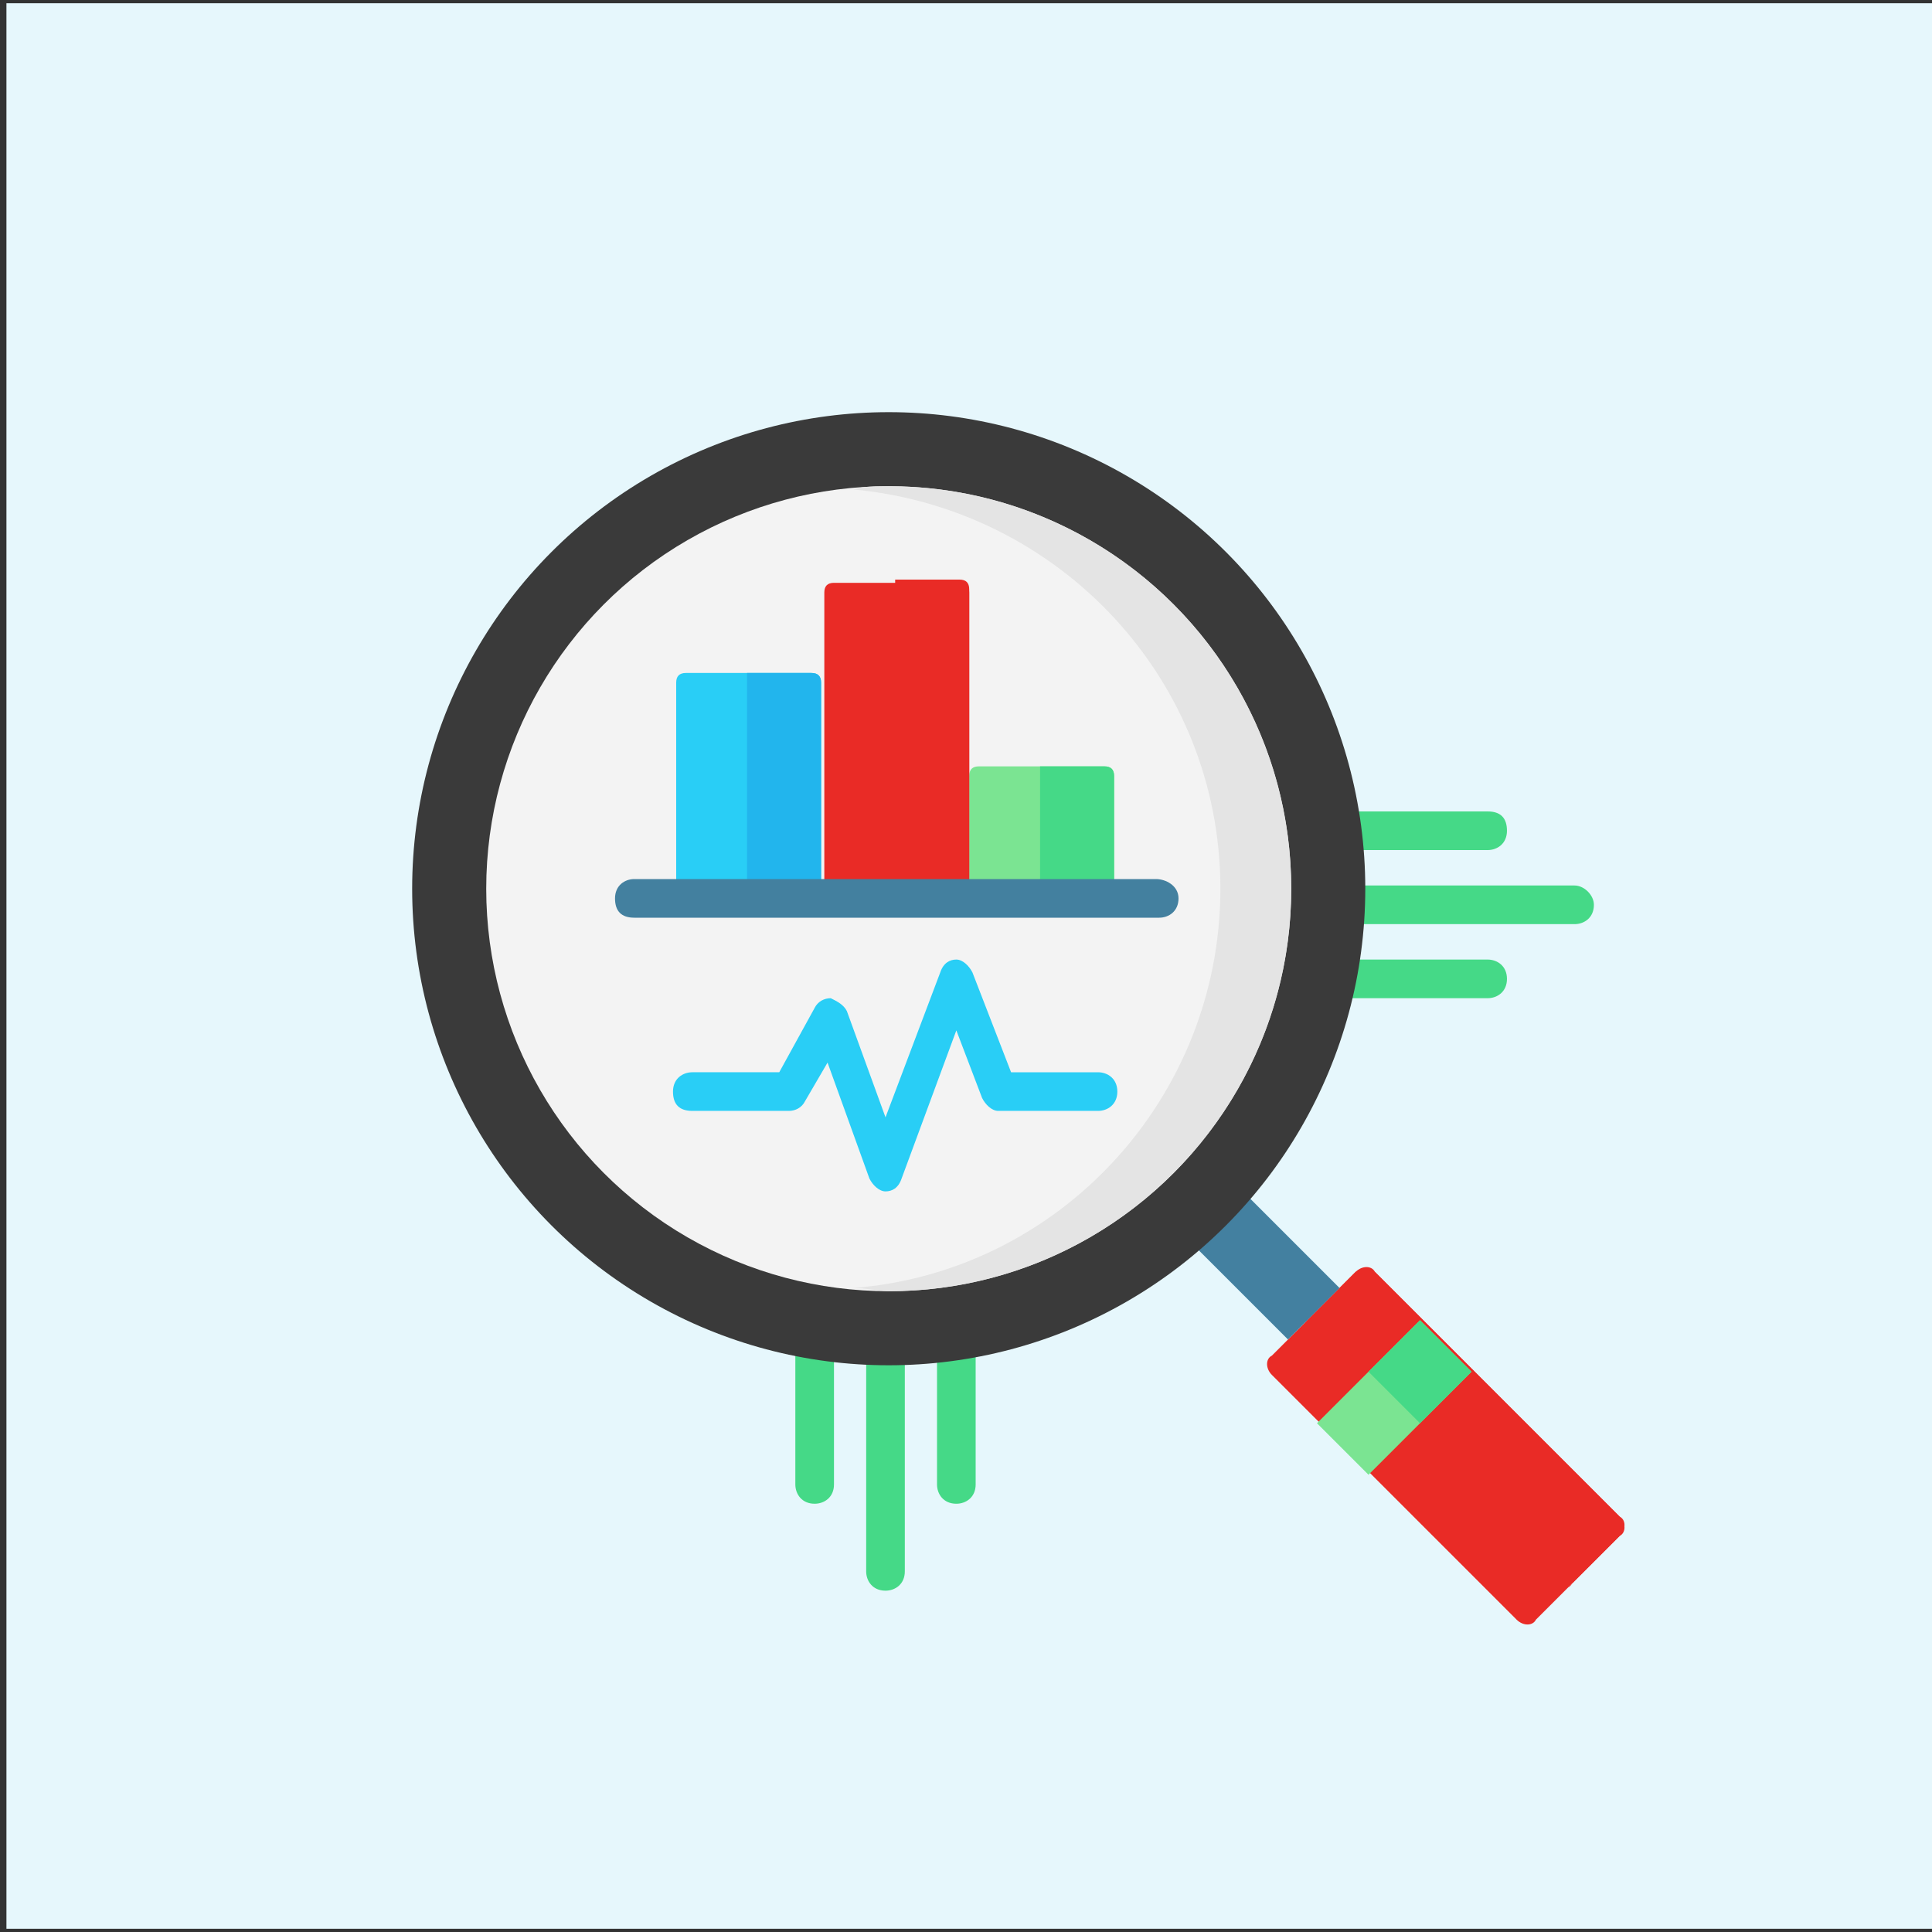 <?xml version="1.0" encoding="utf-8"?>
<!-- Generator: Adobe Illustrator 25.4.1, SVG Export Plug-In . SVG Version: 6.00 Build 0)  -->
<svg version="1.1" id="Layer_1" xmlns="http://www.w3.org/2000/svg" xmlns:xlink="http://www.w3.org/1999/xlink" x="0px" y="0px"
	 width="60px" height="60px" viewBox="0 0 60 60" style="enable-background:new 0 0 60 60;" xml:space="preserve">
<rect x="0" y="0" width="60" height="60" fill="#333333" stroke="none"/>
<style type="text/css">
	.st0{fill:#E6F7FC;}
	.st1{fill:#45D987;}
	.st2{fill:#E92B26;}
	.st3{fill:#4380A0;}
	.st4{fill:#7BE492;}
	.st5{fill:#3A3A3A;}
	.st6{fill:#F3F3F3;}
	.st7{fill:#E4E4E4;}
	.st8{fill:#29CEF6;}
	.st9{fill:#22B5ED;}
	.st10{fill:#43809F;}
</style>
<rect x="0.2" y="0.1" class="st0" width="60" height="59.8"/>
<g>
	<path class="st1" d="M29.7,41.3c-0.3,0-0.6,0.2-0.6,0.6v4.2c0,0.3,0.2,0.6,0.6,0.6c0.3,0,0.6-0.2,0.6-0.6v-4.2
		C30.3,41.6,30,41.3,29.7,41.3z"/>
	<path class="st1" d="M25.3,41.3c-0.3,0-0.6,0.2-0.6,0.6v4.2c0,0.3,0.2,0.6,0.6,0.6c0.3,0,0.6-0.2,0.6-0.6v-4.2
		C25.8,41.6,25.6,41.3,25.3,41.3z"/>
	<path class="st1" d="M27.5,41.6c-0.3,0-0.6,0.2-0.6,0.6v6.6c0,0.3,0.2,0.6,0.6,0.6c0.3,0,0.6-0.2,0.6-0.6v-6.6
		C28.1,41.8,27.8,41.6,27.5,41.6z"/>
	<path class="st1" d="M42,26.4h4.2c0.3,0,0.6-0.2,0.6-0.6s-0.2-0.6-0.6-0.6H42c-0.3,0-0.6,0.2-0.6,0.6S41.7,26.4,42,26.4z"/>
	<path class="st1" d="M46.2,29.8H42c-0.3,0-0.6,0.2-0.6,0.6c0,0.3,0.2,0.6,0.6,0.6h4.2c0.3,0,0.6-0.2,0.6-0.6S46.5,29.8,46.2,29.8z"
		/>
	<path class="st1" d="M48.9,27.5h-6.8c-0.3,0-0.6,0.2-0.6,0.6c0,0.3,0.2,0.6,0.6,0.6h6.8c0.3,0,0.6-0.2,0.6-0.6
		C49.5,27.8,49.2,27.5,48.9,27.5z"/>
</g>
<path class="st2" d="M47.1,50.3l-7.6-7.6c-0.2-0.2-0.2-0.5,0-0.6l2.6-2.6c0.2-0.2,0.5-0.2,0.6,0l7.6,7.6c0.2,0.2,0.2,0.5,0,0.6
	l-2.6,2.6C47.6,50.5,47.3,50.5,47.1,50.3z"/>
<path class="st2" d="M42.1,39.5l-1.6,1.6c0.2-0.2,0.5-0.2,0.6,0l7.6,7.6c0.2,0.2,0.2,0.5,0,0.6l1.6-1.6c0.2-0.2,0.2-0.5,0-0.6
	l-7.6-7.6C42.5,39.4,42.3,39.4,42.1,39.5z"/>
<path class="st3" d="M36.5,38.1l1.6-1.6l3.5,3.5L40,41.6L36.5,38.1z"/>
<path class="st4" d="M40.9,44.2l3.2-3.2l1.6,1.6l-3.2,3.2L40.9,44.2z"/>
<path class="st1" d="M42.5,42.6l1.6-1.6l1.6,1.6l-1.6,1.6L42.5,42.6z"/>
<circle class="st5" cx="27.6" cy="27.6" r="14.8"/>
<circle class="st6" cx="27.6" cy="27.6" r="12.5"/>
<path class="st7" d="M27.6,15.1c-0.4,0-0.8,0-1.1,0.1c6.4,0.6,11.4,5.9,11.4,12.4s-5,11.9-11.4,12.4c0.4,0,0.8,0.1,1.1,0.1
	c6.9,0,12.5-5.6,12.5-12.5S34.5,15.1,27.6,15.1L27.6,15.1z"/>
<g>
	<path class="st8" d="M25.5,27.9H21v-6.7c0-0.2,0.1-0.3,0.3-0.3h3.9c0.2,0,0.3,0.1,0.3,0.3C25.5,21.2,25.5,27.9,25.5,27.9z"/>
	<path class="st9" d="M23.2,20.9v7h2.3v-6.7c0-0.2-0.1-0.3-0.3-0.3C25.2,20.9,23.2,20.9,23.2,20.9z"/>
	<path class="st4" d="M34.6,27.9h-4.5v-3.8c0-0.2,0.1-0.3,0.3-0.3h3.9c0.2,0,0.3,0.1,0.3,0.3V27.9z"/>
	<path class="st1" d="M32.3,23.8v4.1h2.3v-3.8c0-0.2-0.1-0.3-0.3-0.3C34.3,23.8,32.3,23.8,32.3,23.8z"/>
	<path class="st2" d="M30.1,27.9h-4.5v-9.5c0-0.2,0.1-0.3,0.3-0.3h3.9c0.2,0,0.3,0.1,0.3,0.3C30.1,18.4,30.1,27.9,30.1,27.9z"/>
	<path class="st2" d="M27.8,18v9.8h2.3v-9.5c0-0.2-0.1-0.3-0.3-0.3H27.8z"/>
</g>
<path class="st10" d="M35.9,27.3H19.7c-0.3,0-0.6,0.2-0.6,0.6s0.2,0.6,0.6,0.6H36c0.3,0,0.6-0.2,0.6-0.6S36.2,27.3,35.9,27.3z"/>
<path class="st8" d="M34.1,33.3h-2.7l-1.2-3.1c-0.1-0.2-0.3-0.4-0.5-0.4s-0.4,0.1-0.5,0.4l-1.7,4.5l-1.2-3.3
	c-0.1-0.2-0.3-0.3-0.5-0.4c-0.2,0-0.4,0.1-0.5,0.3l-1.1,2h-2.7c-0.3,0-0.6,0.2-0.6,0.6s0.2,0.6,0.6,0.6h3c0.2,0,0.4-0.1,0.5-0.3
	l0.7-1.2l1.3,3.6c0.1,0.2,0.3,0.4,0.5,0.4l0,0c0.2,0,0.4-0.1,0.5-0.4l1.7-4.6l0.8,2.1c0.1,0.2,0.3,0.4,0.5,0.4h3.1
	c0.3,0,0.6-0.2,0.6-0.6S34.4,33.3,34.1,33.3z"/>
</svg>
